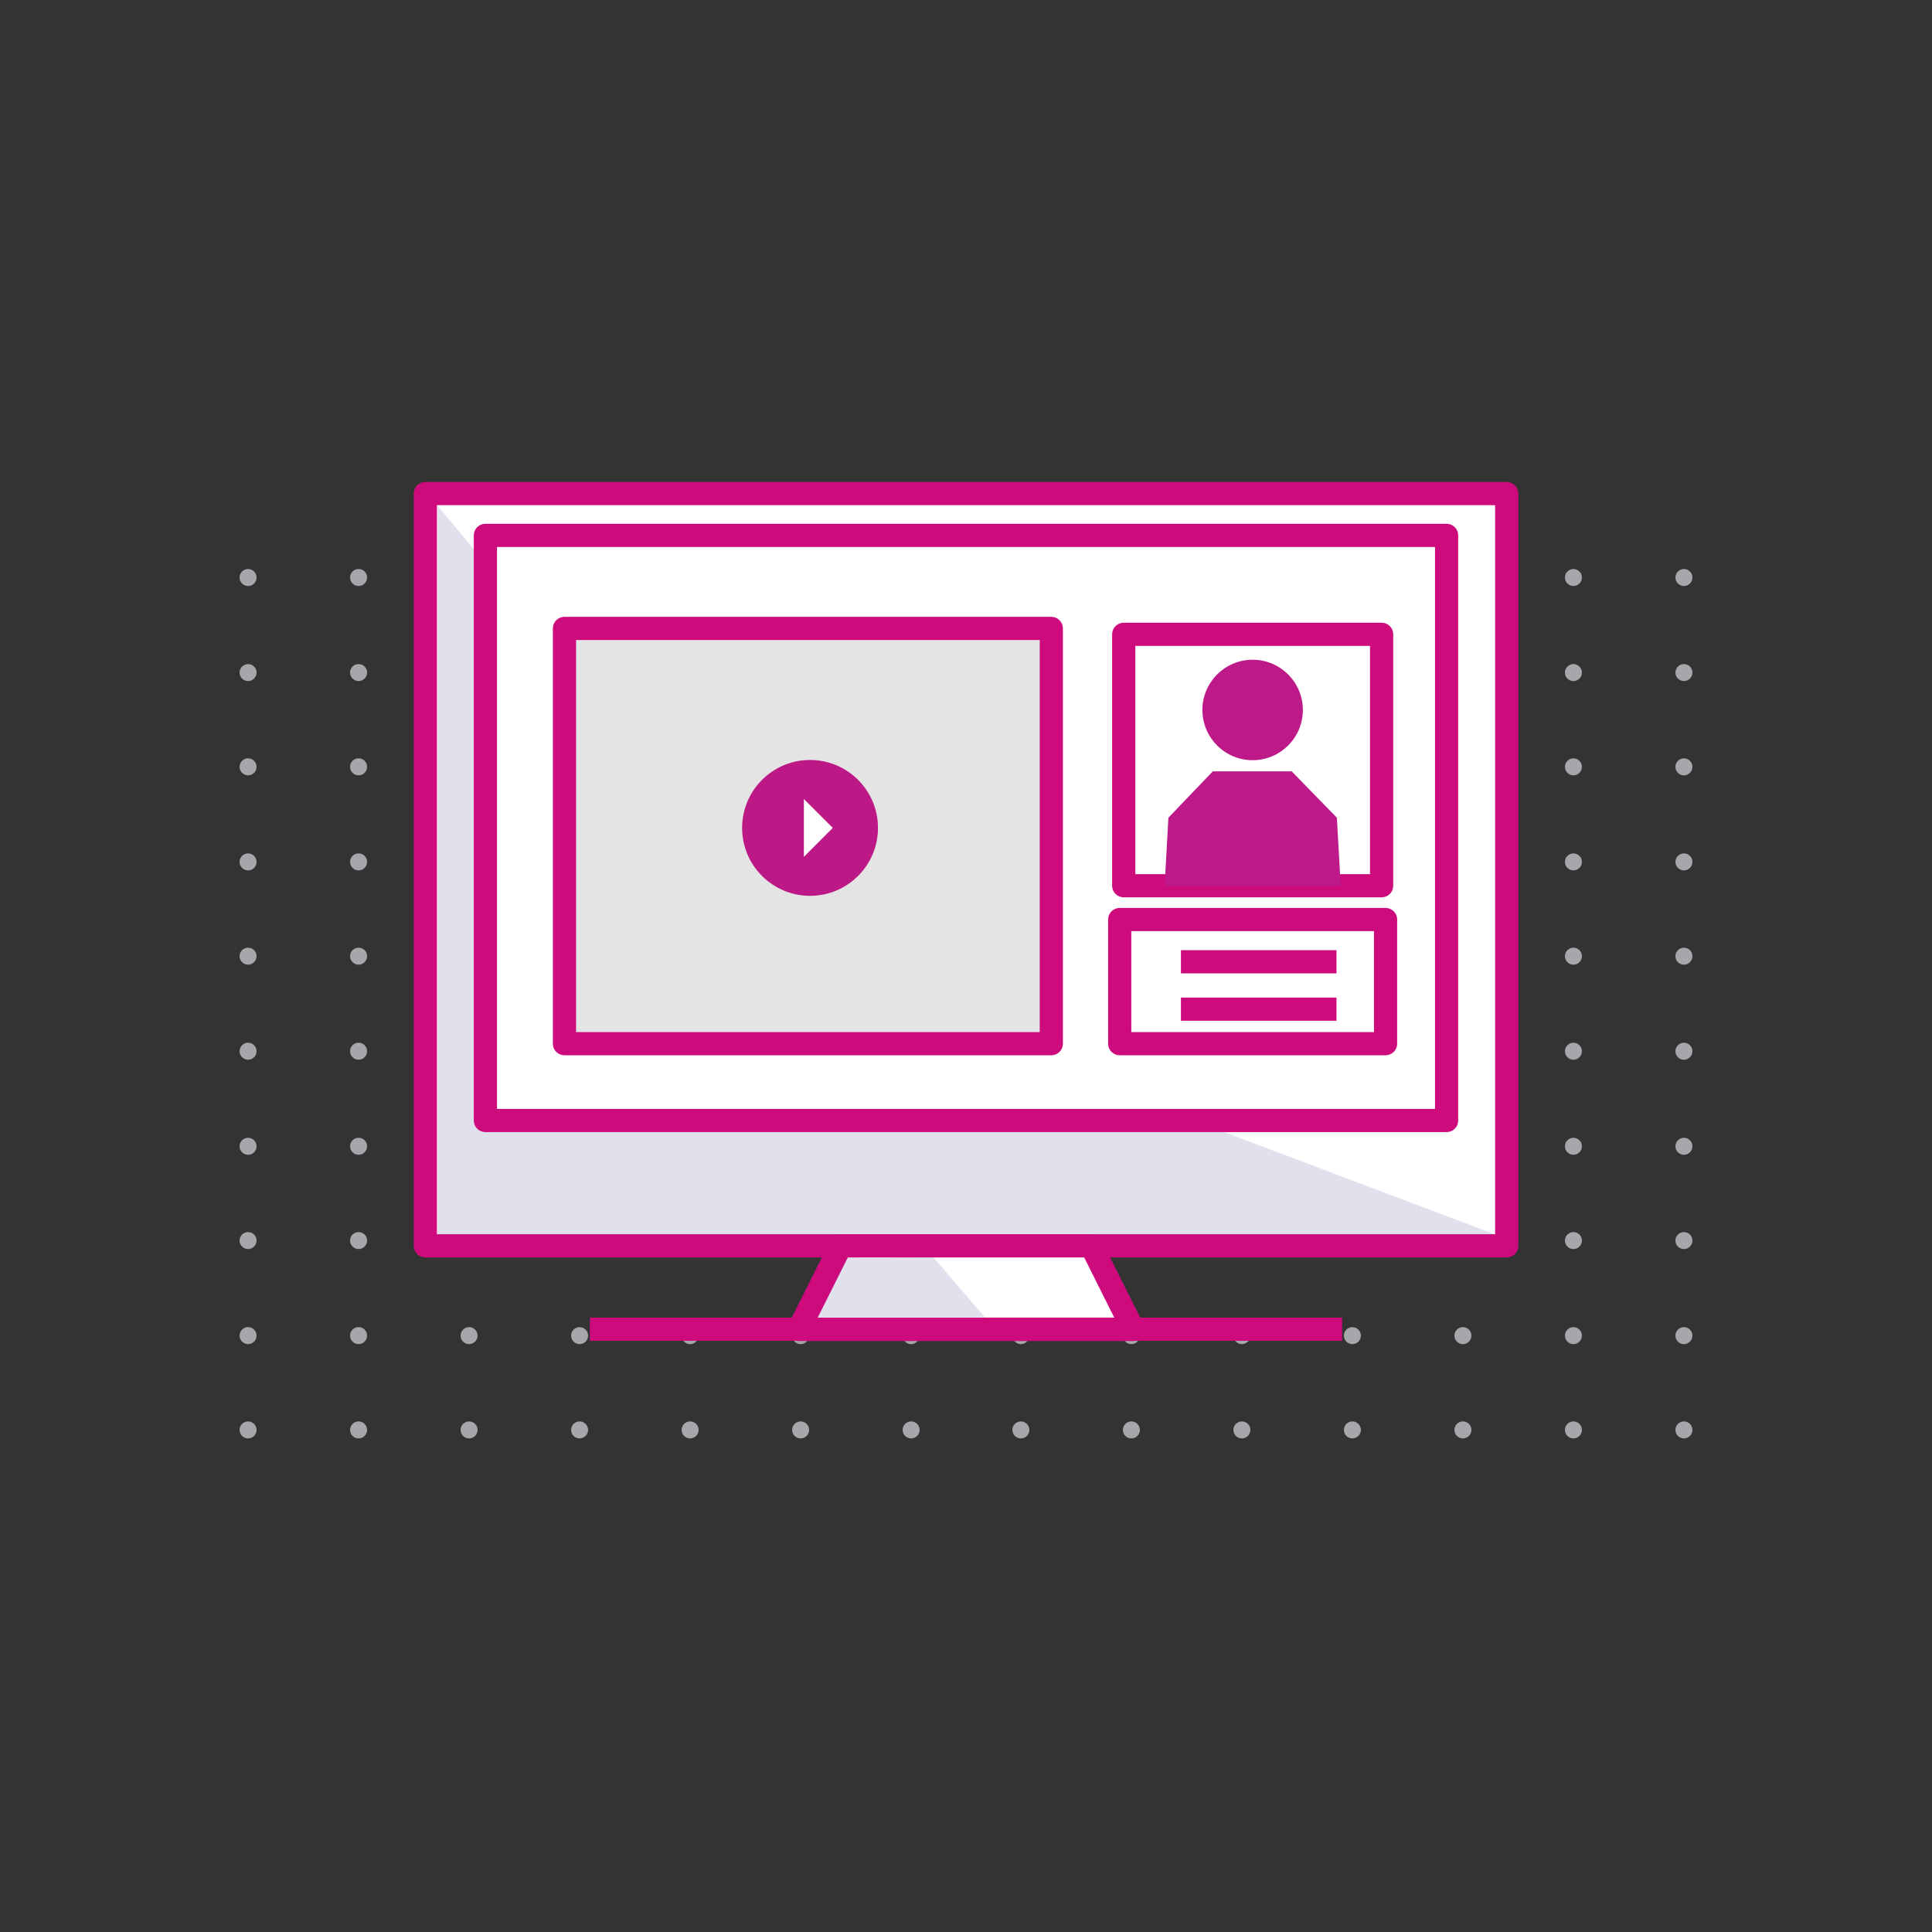 <svg id="Layer_1" data-name="Layer 1" xmlns="http://www.w3.org/2000/svg" viewBox="0 0 250 250"><rect x="0" y="0" width="250" height="250" fill="#333333" stroke="none"/><defs><style>.cls-1{fill:#a5a7aa;}.cls-2,.cls-8{fill:#fff;}.cls-2,.cls-5{stroke:#cd0b7d;stroke-linejoin:round;stroke-width:3px;}.cls-3{fill:#504897;opacity:0.17;isolation:isolate;}.cls-4{fill:#e4e4e4;}.cls-5{fill:none;}.cls-6{fill:#be1988;}.cls-7{fill:#bc1987;}</style></defs><g id="Group_23642" data-name="Group 23642"><g id="Group_23632" data-name="Group 23632"><circle id="Ellipse_34887" data-name="Ellipse 34887" class="cls-1" cx="32.1" cy="74.73" r="1.1"/><circle id="Ellipse_34888" data-name="Ellipse 34888" class="cls-1" cx="46.4" cy="74.73" r="1.1"/><circle id="Ellipse_34889" data-name="Ellipse 34889" class="cls-1" cx="60.7" cy="74.73" r="1.1"/><circle id="Ellipse_34890" data-name="Ellipse 34890" class="cls-1" cx="75" cy="74.73" r="1.1"/><circle id="Ellipse_34891" data-name="Ellipse 34891" class="cls-1" cx="89.3" cy="74.73" r="1.1"/><circle id="Ellipse_34892" data-name="Ellipse 34892" class="cls-1" cx="103.6" cy="74.73" r="1.1"/><circle id="Ellipse_34893" data-name="Ellipse 34893" class="cls-1" cx="117.9" cy="74.73" r="1.1"/><circle id="Ellipse_34894" data-name="Ellipse 34894" class="cls-1" cx="132.1" cy="74.73" r="1.1"/><circle id="Ellipse_34895" data-name="Ellipse 34895" class="cls-1" cx="146.4" cy="74.73" r="1.1"/><circle id="Ellipse_34896" data-name="Ellipse 34896" class="cls-1" cx="160.7" cy="74.73" r="1.1"/><circle id="Ellipse_34897" data-name="Ellipse 34897" class="cls-1" cx="175" cy="74.73" r="1.1"/><circle id="Ellipse_34898" data-name="Ellipse 34898" class="cls-1" cx="189.3" cy="74.73" r="1.1"/><circle id="Ellipse_34899" data-name="Ellipse 34899" class="cls-1" cx="203.6" cy="74.73" r="1.1"/><circle id="Ellipse_34900" data-name="Ellipse 34900" class="cls-1" cx="217.9" cy="74.73" r="1.1"/></g><g id="Group_23633" data-name="Group 23633"><circle id="Ellipse_34901" data-name="Ellipse 34901" class="cls-1" cx="32.1" cy="87.03" r="1.1"/><circle id="Ellipse_34902" data-name="Ellipse 34902" class="cls-1" cx="46.4" cy="87.03" r="1.1"/><circle id="Ellipse_34903" data-name="Ellipse 34903" class="cls-1" cx="60.7" cy="87.03" r="1.1"/><circle id="Ellipse_34904" data-name="Ellipse 34904" class="cls-1" cx="75" cy="87.03" r="1.1"/><circle id="Ellipse_34905" data-name="Ellipse 34905" class="cls-1" cx="89.3" cy="87.03" r="1.1"/><circle id="Ellipse_34906" data-name="Ellipse 34906" class="cls-1" cx="103.6" cy="87.03" r="1.1"/><circle id="Ellipse_34907" data-name="Ellipse 34907" class="cls-1" cx="117.9" cy="87.03" r="1.1"/><circle id="Ellipse_34908" data-name="Ellipse 34908" class="cls-1" cx="132.1" cy="87.03" r="1.1"/><circle id="Ellipse_34909" data-name="Ellipse 34909" class="cls-1" cx="146.4" cy="87.03" r="1.1"/><circle id="Ellipse_34910" data-name="Ellipse 34910" class="cls-1" cx="160.7" cy="87.03" r="1.1"/><circle id="Ellipse_34911" data-name="Ellipse 34911" class="cls-1" cx="175" cy="87.03" r="1.1"/><circle id="Ellipse_34912" data-name="Ellipse 34912" class="cls-1" cx="189.3" cy="87.03" r="1.1"/><circle id="Ellipse_34913" data-name="Ellipse 34913" class="cls-1" cx="203.6" cy="87.03" r="1.1"/><circle id="Ellipse_34914" data-name="Ellipse 34914" class="cls-1" cx="217.9" cy="87.03" r="1.1"/></g><g id="Group_23634" data-name="Group 23634"><circle id="Ellipse_34915" data-name="Ellipse 34915" class="cls-1" cx="32.1" cy="99.23" r="1.1"/><circle id="Ellipse_34916" data-name="Ellipse 34916" class="cls-1" cx="46.4" cy="99.23" r="1.1"/><circle id="Ellipse_34917" data-name="Ellipse 34917" class="cls-1" cx="60.7" cy="99.23" r="1.1"/><circle id="Ellipse_34918" data-name="Ellipse 34918" class="cls-1" cx="75" cy="99.23" r="1.1"/><circle id="Ellipse_34919" data-name="Ellipse 34919" class="cls-1" cx="89.3" cy="99.23" r="1.1"/><circle id="Ellipse_34920" data-name="Ellipse 34920" class="cls-1" cx="103.6" cy="99.23" r="1.1"/><circle id="Ellipse_34921" data-name="Ellipse 34921" class="cls-1" cx="117.9" cy="99.23" r="1.1"/><circle id="Ellipse_34922" data-name="Ellipse 34922" class="cls-1" cx="132.1" cy="99.23" r="1.1"/><circle id="Ellipse_34923" data-name="Ellipse 34923" class="cls-1" cx="146.4" cy="99.23" r="1.1"/><circle id="Ellipse_34924" data-name="Ellipse 34924" class="cls-1" cx="160.7" cy="99.23" r="1.1"/><circle id="Ellipse_34925" data-name="Ellipse 34925" class="cls-1" cx="175" cy="99.23" r="1.1"/><circle id="Ellipse_34926" data-name="Ellipse 34926" class="cls-1" cx="189.3" cy="99.23" r="1.1"/><circle id="Ellipse_34927" data-name="Ellipse 34927" class="cls-1" cx="203.6" cy="99.23" r="1.1"/><circle id="Ellipse_34928" data-name="Ellipse 34928" class="cls-1" cx="217.9" cy="99.23" r="1.1"/></g><g id="Group_23635" data-name="Group 23635"><circle id="Ellipse_34929" data-name="Ellipse 34929" class="cls-1" cx="32.1" cy="111.53" r="1.1"/><circle id="Ellipse_34930" data-name="Ellipse 34930" class="cls-1" cx="46.4" cy="111.53" r="1.1"/><circle id="Ellipse_34931" data-name="Ellipse 34931" class="cls-1" cx="60.7" cy="111.53" r="1.1"/><circle id="Ellipse_34932" data-name="Ellipse 34932" class="cls-1" cx="75" cy="111.53" r="1.1"/><circle id="Ellipse_34933" data-name="Ellipse 34933" class="cls-1" cx="89.3" cy="111.53" r="1.1"/><circle id="Ellipse_34934" data-name="Ellipse 34934" class="cls-1" cx="103.6" cy="111.53" r="1.1"/><circle id="Ellipse_34935" data-name="Ellipse 34935" class="cls-1" cx="117.9" cy="111.53" r="1.1"/><circle id="Ellipse_34936" data-name="Ellipse 34936" class="cls-1" cx="132.1" cy="111.53" r="1.1"/><circle id="Ellipse_34937" data-name="Ellipse 34937" class="cls-1" cx="146.4" cy="111.53" r="1.1"/><circle id="Ellipse_34938" data-name="Ellipse 34938" class="cls-1" cx="160.7" cy="111.53" r="1.1"/><circle id="Ellipse_34939" data-name="Ellipse 34939" class="cls-1" cx="175" cy="111.53" r="1.1"/><circle id="Ellipse_34940" data-name="Ellipse 34940" class="cls-1" cx="189.3" cy="111.53" r="1.1"/><circle id="Ellipse_34941" data-name="Ellipse 34941" class="cls-1" cx="203.6" cy="111.53" r="1.1"/><circle id="Ellipse_34942" data-name="Ellipse 34942" class="cls-1" cx="217.9" cy="111.53" r="1.1"/></g><g id="Group_23636" data-name="Group 23636"><circle id="Ellipse_34943" data-name="Ellipse 34943" class="cls-1" cx="32.1" cy="123.73" r="1.1"/><circle id="Ellipse_34944" data-name="Ellipse 34944" class="cls-1" cx="46.4" cy="123.73" r="1.1"/><circle id="Ellipse_34945" data-name="Ellipse 34945" class="cls-1" cx="60.7" cy="123.73" r="1.1"/><circle id="Ellipse_34946" data-name="Ellipse 34946" class="cls-1" cx="75" cy="123.73" r="1.1"/><circle id="Ellipse_34947" data-name="Ellipse 34947" class="cls-1" cx="89.3" cy="123.73" r="1.1"/><circle id="Ellipse_34948" data-name="Ellipse 34948" class="cls-1" cx="103.6" cy="123.73" r="1.1"/><circle id="Ellipse_34949" data-name="Ellipse 34949" class="cls-1" cx="117.9" cy="123.73" r="1.1"/><circle id="Ellipse_34950" data-name="Ellipse 34950" class="cls-1" cx="132.1" cy="123.73" r="1.1"/><circle id="Ellipse_34951" data-name="Ellipse 34951" class="cls-1" cx="146.4" cy="123.73" r="1.1"/><circle id="Ellipse_34952" data-name="Ellipse 34952" class="cls-1" cx="160.7" cy="123.73" r="1.1"/><circle id="Ellipse_34953" data-name="Ellipse 34953" class="cls-1" cx="175" cy="123.73" r="1.1"/><circle id="Ellipse_34954" data-name="Ellipse 34954" class="cls-1" cx="189.3" cy="123.73" r="1.1"/><circle id="Ellipse_34955" data-name="Ellipse 34955" class="cls-1" cx="203.6" cy="123.73" r="1.1"/><circle id="Ellipse_34956" data-name="Ellipse 34956" class="cls-1" cx="217.9" cy="123.73" r="1.1"/></g><g id="Group_23637" data-name="Group 23637"><circle id="Ellipse_34957" data-name="Ellipse 34957" class="cls-1" cx="32.1" cy="136.03" r="1.1"/><circle id="Ellipse_34958" data-name="Ellipse 34958" class="cls-1" cx="46.4" cy="136.03" r="1.1"/><circle id="Ellipse_34959" data-name="Ellipse 34959" class="cls-1" cx="60.7" cy="136.03" r="1.1"/><circle id="Ellipse_34960" data-name="Ellipse 34960" class="cls-1" cx="75" cy="136.03" r="1.1"/><circle id="Ellipse_34961" data-name="Ellipse 34961" class="cls-1" cx="89.3" cy="136.03" r="1.1"/><circle id="Ellipse_34962" data-name="Ellipse 34962" class="cls-1" cx="103.6" cy="136.03" r="1.1"/><circle id="Ellipse_34963" data-name="Ellipse 34963" class="cls-1" cx="117.9" cy="136.03" r="1.1"/><circle id="Ellipse_34964" data-name="Ellipse 34964" class="cls-1" cx="132.1" cy="136.03" r="1.1"/><circle id="Ellipse_34965" data-name="Ellipse 34965" class="cls-1" cx="146.4" cy="136.03" r="1.1"/><circle id="Ellipse_34966" data-name="Ellipse 34966" class="cls-1" cx="160.7" cy="136.03" r="1.1"/><circle id="Ellipse_34967" data-name="Ellipse 34967" class="cls-1" cx="175" cy="136.03" r="1.1"/><circle id="Ellipse_34968" data-name="Ellipse 34968" class="cls-1" cx="189.3" cy="136.03" r="1.1"/><circle id="Ellipse_34969" data-name="Ellipse 34969" class="cls-1" cx="203.6" cy="136.03" r="1.1"/><circle id="Ellipse_34970" data-name="Ellipse 34970" class="cls-1" cx="217.9" cy="136.03" r="1.1"/></g><g id="Group_23638" data-name="Group 23638"><circle id="Ellipse_34971" data-name="Ellipse 34971" class="cls-1" cx="32.1" cy="148.33" r="1.1"/><circle id="Ellipse_34972" data-name="Ellipse 34972" class="cls-1" cx="46.4" cy="148.33" r="1.1"/><circle id="Ellipse_34973" data-name="Ellipse 34973" class="cls-1" cx="60.7" cy="148.33" r="1.1"/><circle id="Ellipse_34974" data-name="Ellipse 34974" class="cls-1" cx="75" cy="148.33" r="1.1"/><circle id="Ellipse_34975" data-name="Ellipse 34975" class="cls-1" cx="89.3" cy="148.33" r="1.1"/><circle id="Ellipse_34976" data-name="Ellipse 34976" class="cls-1" cx="103.6" cy="148.33" r="1.1"/><circle id="Ellipse_34977" data-name="Ellipse 34977" class="cls-1" cx="117.9" cy="148.33" r="1.1"/><circle id="Ellipse_34978" data-name="Ellipse 34978" class="cls-1" cx="132.1" cy="148.33" r="1.1"/><circle id="Ellipse_34979" data-name="Ellipse 34979" class="cls-1" cx="146.4" cy="148.33" r="1.1"/><circle id="Ellipse_34980" data-name="Ellipse 34980" class="cls-1" cx="160.7" cy="148.33" r="1.1"/><circle id="Ellipse_34981" data-name="Ellipse 34981" class="cls-1" cx="175" cy="148.33" r="1.1"/><circle id="Ellipse_34982" data-name="Ellipse 34982" class="cls-1" cx="189.3" cy="148.33" r="1.1"/><circle id="Ellipse_34983" data-name="Ellipse 34983" class="cls-1" cx="203.6" cy="148.33" r="1.1"/><circle id="Ellipse_34984" data-name="Ellipse 34984" class="cls-1" cx="217.9" cy="148.33" r="1.1"/></g><g id="Group_23639" data-name="Group 23639"><circle id="Ellipse_34985" data-name="Ellipse 34985" class="cls-1" cx="32.1" cy="160.53" r="1.1"/><circle id="Ellipse_34986" data-name="Ellipse 34986" class="cls-1" cx="46.4" cy="160.53" r="1.1"/><circle id="Ellipse_34987" data-name="Ellipse 34987" class="cls-1" cx="60.7" cy="160.53" r="1.1"/><circle id="Ellipse_34988" data-name="Ellipse 34988" class="cls-1" cx="75" cy="160.53" r="1.1"/><circle id="Ellipse_34989" data-name="Ellipse 34989" class="cls-1" cx="89.3" cy="160.53" r="1.1"/><circle id="Ellipse_34990" data-name="Ellipse 34990" class="cls-1" cx="103.6" cy="160.53" r="1.1"/><circle id="Ellipse_34991" data-name="Ellipse 34991" class="cls-1" cx="117.9" cy="160.53" r="1.1"/><circle id="Ellipse_34992" data-name="Ellipse 34992" class="cls-1" cx="132.1" cy="160.53" r="1.1"/><circle id="Ellipse_34993" data-name="Ellipse 34993" class="cls-1" cx="146.4" cy="160.53" r="1.1"/><circle id="Ellipse_34994" data-name="Ellipse 34994" class="cls-1" cx="160.7" cy="160.53" r="1.1"/><circle id="Ellipse_34995" data-name="Ellipse 34995" class="cls-1" cx="175" cy="160.53" r="1.1"/><circle id="Ellipse_34996" data-name="Ellipse 34996" class="cls-1" cx="189.3" cy="160.53" r="1.1"/><circle id="Ellipse_34997" data-name="Ellipse 34997" class="cls-1" cx="203.6" cy="160.53" r="1.1"/><circle id="Ellipse_34998" data-name="Ellipse 34998" class="cls-1" cx="217.9" cy="160.53" r="1.1"/></g><g id="Group_23640" data-name="Group 23640"><circle id="Ellipse_34999" data-name="Ellipse 34999" class="cls-1" cx="32.1" cy="172.83" r="1.1"/><circle id="Ellipse_35000" data-name="Ellipse 35000" class="cls-1" cx="46.4" cy="172.83" r="1.1"/><circle id="Ellipse_35001" data-name="Ellipse 35001" class="cls-1" cx="60.7" cy="172.83" r="1.1"/><circle id="Ellipse_35002" data-name="Ellipse 35002" class="cls-1" cx="75" cy="172.83" r="1.1"/><circle id="Ellipse_35003" data-name="Ellipse 35003" class="cls-1" cx="89.3" cy="172.83" r="1.1"/><circle id="Ellipse_35004" data-name="Ellipse 35004" class="cls-1" cx="103.6" cy="172.83" r="1.1"/><circle id="Ellipse_35005" data-name="Ellipse 35005" class="cls-1" cx="117.9" cy="172.83" r="1.1"/><circle id="Ellipse_35006" data-name="Ellipse 35006" class="cls-1" cx="132.1" cy="172.83" r="1.1"/><circle id="Ellipse_35007" data-name="Ellipse 35007" class="cls-1" cx="146.4" cy="172.83" r="1.1"/><circle id="Ellipse_35008" data-name="Ellipse 35008" class="cls-1" cx="160.7" cy="172.83" r="1.1"/><circle id="Ellipse_35009" data-name="Ellipse 35009" class="cls-1" cx="175" cy="172.83" r="1.1"/><circle id="Ellipse_35010" data-name="Ellipse 35010" class="cls-1" cx="189.3" cy="172.83" r="1.1"/><circle id="Ellipse_35011" data-name="Ellipse 35011" class="cls-1" cx="203.6" cy="172.83" r="1.1"/><circle id="Ellipse_35012" data-name="Ellipse 35012" class="cls-1" cx="217.9" cy="172.83" r="1.1"/></g><g id="Group_23641" data-name="Group 23641"><circle id="Ellipse_35013" data-name="Ellipse 35013" class="cls-1" cx="32.1" cy="185.03" r="1.1"/><circle id="Ellipse_35014" data-name="Ellipse 35014" class="cls-1" cx="46.4" cy="185.03" r="1.1"/><circle id="Ellipse_35015" data-name="Ellipse 35015" class="cls-1" cx="60.7" cy="185.03" r="1.1"/><circle id="Ellipse_35016" data-name="Ellipse 35016" class="cls-1" cx="75" cy="185.03" r="1.1"/><circle id="Ellipse_35017" data-name="Ellipse 35017" class="cls-1" cx="89.3" cy="185.03" r="1.1"/><circle id="Ellipse_35018" data-name="Ellipse 35018" class="cls-1" cx="103.6" cy="185.03" r="1.1"/><circle id="Ellipse_35019" data-name="Ellipse 35019" class="cls-1" cx="117.9" cy="185.03" r="1.1"/><circle id="Ellipse_35020" data-name="Ellipse 35020" class="cls-1" cx="132.1" cy="185.03" r="1.1"/><circle id="Ellipse_35021" data-name="Ellipse 35021" class="cls-1" cx="146.4" cy="185.03" r="1.1"/><circle id="Ellipse_35022" data-name="Ellipse 35022" class="cls-1" cx="160.7" cy="185.03" r="1.1"/><circle id="Ellipse_35023" data-name="Ellipse 35023" class="cls-1" cx="175" cy="185.03" r="1.1"/><circle id="Ellipse_35024" data-name="Ellipse 35024" class="cls-1" cx="189.3" cy="185.03" r="1.1"/><circle id="Ellipse_35025" data-name="Ellipse 35025" class="cls-1" cx="203.6" cy="185.03" r="1.1"/><circle id="Ellipse_35026" data-name="Ellipse 35026" class="cls-1" cx="217.9" cy="185.03" r="1.1"/></g></g><rect class="cls-2" x="55.04" y="63.87" width="139.93" height="97.34"/><polygon class="cls-2" points="146.63 172.03 103.37 172.03 108.78 161.21 141.22 161.21 146.63 172.03"/><path class="cls-2" d="M76.33,172h97.34"/><polygon class="cls-3" points="193.49 159.75 56.62 159.75 56.62 65.44 108.75 127.71 193.49 159.75"/><rect class="cls-2" x="62.81" y="69.28" width="124.38" height="75.71"/><rect class="cls-4" x="72.58" y="81.14" width="63.45" height="54.6"/><rect class="cls-5" x="73.04" y="81.32" width="63" height="53.73"/><rect class="cls-2" x="145.41" y="82.08" width="33.37" height="32.53"/><circle id="Ellipse_34876" data-name="Ellipse 34876" class="cls-6" cx="162.09" cy="91.87" r="6.5"/><path class="cls-6" d="M167.14,99.81h-10.2l-5.75,6-.49,8.85h22.79l-.5-8.85Z"/><circle class="cls-7" cx="104.82" cy="107.13" r="8.79"/><polygon class="cls-8" points="104.02 110.88 104.02 103.39 107.76 107.13 104.02 110.88"/><rect class="cls-5" x="144.89" y="118.99" width="34.4" height="16.06"/><line class="cls-5" x1="152.81" y1="124.45" x2="172.94" y2="124.45"/><line class="cls-5" x1="152.81" y1="130.59" x2="172.94" y2="130.59"/><path class="cls-3" d="M109.66,162.69c.38.16,11.11,0,11.11,0l6.69,7.79H105.84Z"/></svg>
